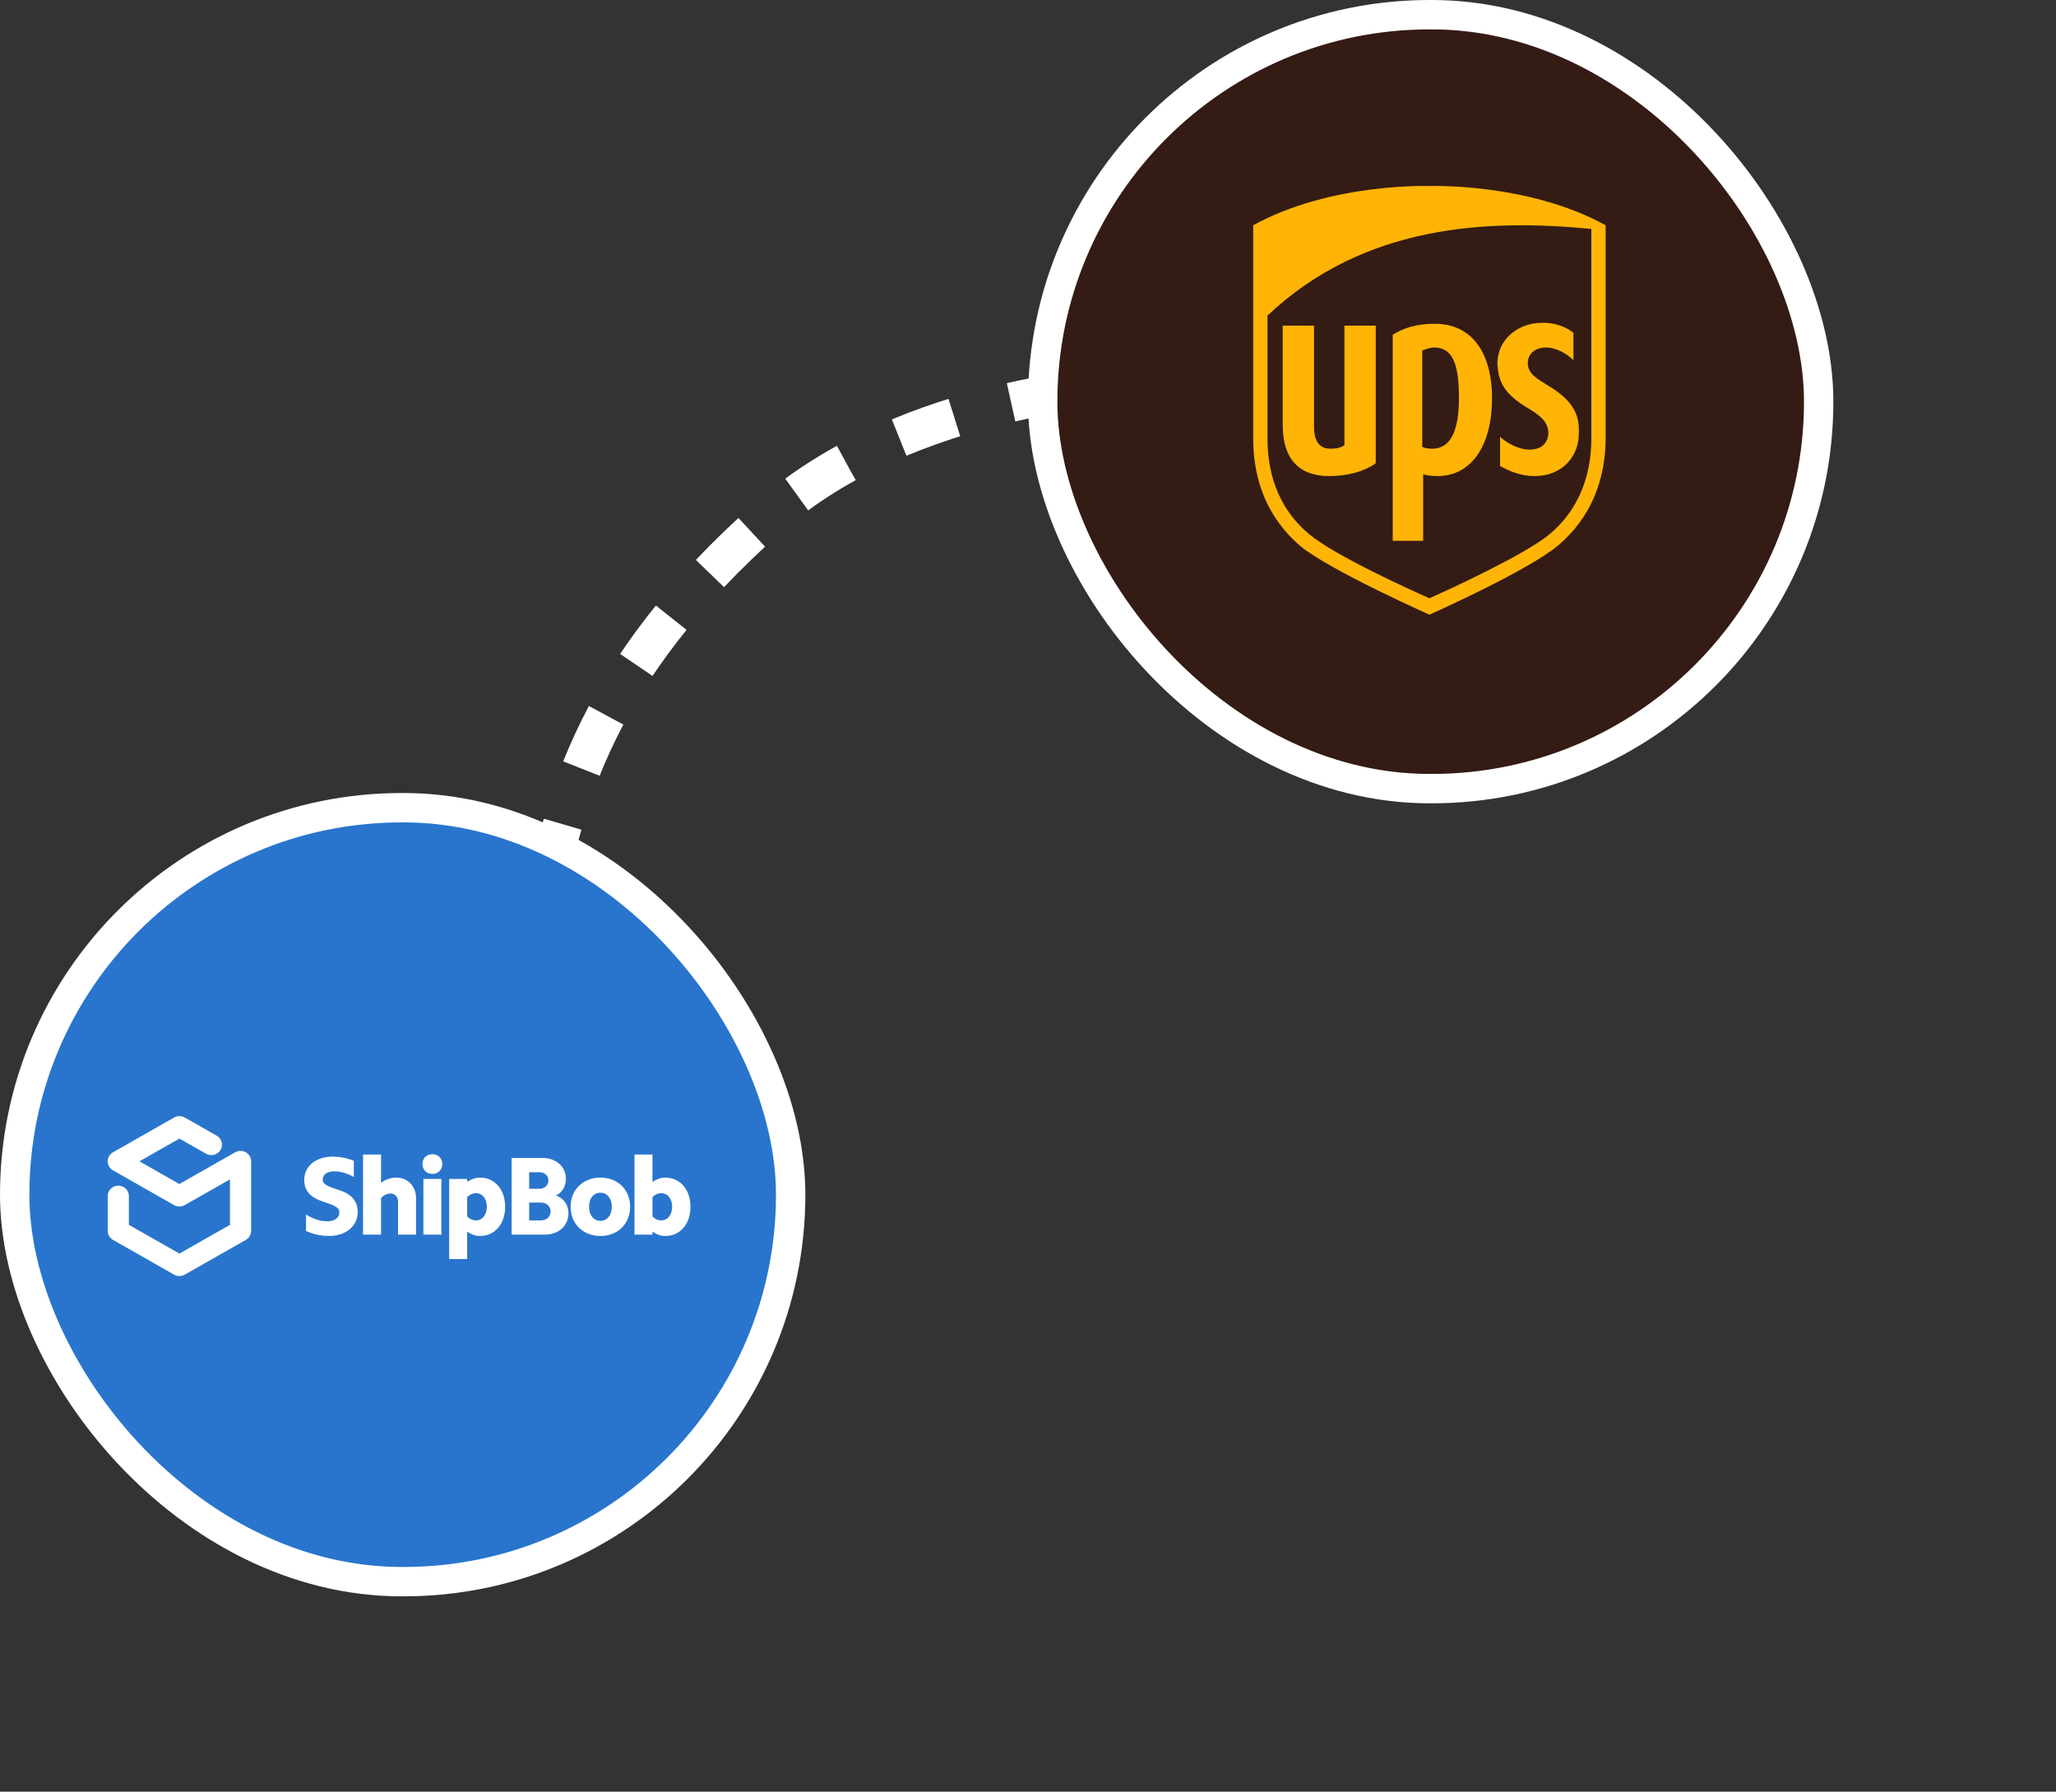 <svg xmlns="http://www.w3.org/2000/svg" width="210" height="183" viewBox="0 0 210 183" fill="none"><rect x="0" y="0" width="210" height="183" fill="#333333" stroke="none"/><path d="M56 90C57.799 82.604 60.318 68.757 78.667 52.684C92.484 40.581 114.646 38.565 124 39.069" stroke="white" stroke-width="4" stroke-dasharray="6 6"></path><rect x="1.5" y="82.5" width="79.259" height="79.051" rx="39.526" fill="#2975CD" stroke="white" stroke-width="3"></rect><path d="M25.504 118.085V118.084L25.502 118.081C25.485 118.053 25.467 118.026 25.448 117.999L25.432 117.979C25.417 117.96 25.402 117.94 25.386 117.922L25.357 117.89C25.331 117.863 25.305 117.838 25.277 117.814C25.25 117.791 25.221 117.769 25.192 117.748C25.164 117.729 25.134 117.71 25.105 117.692C25.043 117.657 24.978 117.629 24.91 117.608L24.875 117.597C24.851 117.59 24.827 117.584 24.803 117.578L24.777 117.573C24.747 117.567 24.716 117.562 24.685 117.559L24.677 117.558C24.451 117.534 24.224 117.581 24.026 117.693L18.324 120.938L14.246 118.618L18.327 116.296L21.049 117.843C21.566 118.137 22.227 117.962 22.526 117.453C22.597 117.332 22.643 117.197 22.661 117.058C22.68 116.919 22.67 116.777 22.633 116.642C22.596 116.506 22.533 116.38 22.446 116.269C22.36 116.158 22.252 116.066 22.13 115.997L18.868 114.143C18.703 114.049 18.517 114 18.328 114C18.138 114 17.952 114.049 17.787 114.143L11.568 117.681C11.399 117.769 11.257 117.901 11.157 118.063C11.057 118.225 11.003 118.411 11 118.602C10.997 118.793 11.046 118.98 11.141 119.145C11.237 119.31 11.375 119.447 11.541 119.54L17.784 123.091L17.786 123.093C17.819 123.111 17.853 123.127 17.888 123.141L17.916 123.155C17.936 123.163 17.958 123.169 17.979 123.176C18.091 123.213 18.208 123.234 18.323 123.234H18.325C18.443 123.234 18.562 123.212 18.677 123.173C18.696 123.167 18.715 123.162 18.733 123.155C18.744 123.151 18.754 123.145 18.764 123.14C18.798 123.125 18.831 123.11 18.862 123.092H18.865L23.487 120.462V125.106L18.326 128.042L13.165 125.106V122.169C13.165 121.581 12.681 121.104 12.083 121.104C11.486 121.104 11.002 121.581 11.002 122.169V125.722C11.002 126.102 11.208 126.453 11.543 126.644L17.785 130.196C17.95 130.289 18.137 130.338 18.326 130.338C18.516 130.338 18.702 130.289 18.867 130.196L25.109 126.644C25.273 126.552 25.409 126.418 25.504 126.256C25.599 126.094 25.649 125.91 25.65 125.722V118.618C25.65 118.424 25.596 118.243 25.504 118.085ZM31.258 124.047C31.619 124.283 31.985 124.457 32.357 124.571C32.713 124.682 33.084 124.739 33.456 124.741C33.817 124.741 34.108 124.658 34.33 124.491C34.434 124.418 34.519 124.321 34.578 124.208C34.636 124.095 34.665 123.97 34.663 123.843C34.667 123.741 34.644 123.64 34.598 123.549C34.551 123.458 34.483 123.381 34.398 123.324C34.192 123.184 33.968 123.071 33.733 122.989C33.466 122.891 33.178 122.789 32.87 122.687C32.567 122.587 32.277 122.45 32.008 122.278C31.738 122.105 31.511 121.873 31.343 121.601C31.166 121.32 31.077 120.952 31.077 120.497C31.077 120.148 31.149 119.83 31.291 119.541C31.435 119.253 31.634 119.005 31.89 118.796C32.145 118.587 32.451 118.426 32.808 118.312C33.189 118.195 33.587 118.137 33.986 118.141C34.724 118.142 35.456 118.285 36.14 118.563V120.224C35.822 120.035 35.481 119.888 35.126 119.786C34.799 119.692 34.461 119.645 34.122 119.643C33.776 119.643 33.496 119.719 33.282 119.871C33.181 119.936 33.099 120.026 33.043 120.131C32.987 120.237 32.959 120.355 32.961 120.474C32.961 120.686 33.048 120.853 33.226 120.975C33.401 121.096 33.622 121.204 33.885 121.299C34.148 121.394 34.435 121.492 34.747 121.594C35.059 121.698 35.347 121.836 35.609 122.01C35.873 122.185 36.093 122.415 36.269 122.699C36.446 122.983 36.534 123.357 36.534 123.819C36.534 124.176 36.461 124.504 36.315 124.804C36.17 125.101 35.962 125.363 35.705 125.572C35.429 125.793 35.114 125.961 34.776 126.067C34.393 126.188 33.993 126.247 33.591 126.243C32.786 126.24 31.991 126.065 31.258 125.731V124.047ZM37.082 117.926H38.92V120.816C39.408 120.459 39.924 120.281 40.465 120.281C40.758 120.281 41.029 120.332 41.276 120.434C41.524 120.537 41.74 120.682 41.919 120.867C42.1 121.053 42.24 121.274 42.343 121.532C42.443 121.79 42.494 122.071 42.494 122.375V126.107H40.657V122.716C40.657 122.481 40.583 122.287 40.436 122.135C40.364 122.06 40.278 122.002 40.182 121.962C40.086 121.923 39.983 121.904 39.879 121.908C39.54 121.908 39.221 122.059 38.92 122.363V126.107H37.082V117.926ZM43.245 120.417H45.083V126.107H43.246L43.245 120.417ZM43.155 118.904C43.155 118.601 43.249 118.356 43.437 118.17C43.625 117.984 43.869 117.891 44.17 117.891C44.456 117.891 44.694 117.984 44.885 118.17C45.077 118.356 45.173 118.601 45.173 118.904C45.176 119.037 45.152 119.169 45.103 119.292C45.054 119.415 44.98 119.527 44.886 119.62C44.792 119.714 44.68 119.788 44.557 119.837C44.434 119.886 44.302 119.909 44.169 119.905C43.869 119.905 43.625 119.81 43.437 119.621C43.343 119.527 43.27 119.415 43.222 119.292C43.173 119.168 43.151 119.036 43.155 118.904ZM49.723 123.262C49.723 122.845 49.62 122.509 49.413 122.256C49.318 122.133 49.196 122.035 49.056 121.969C48.916 121.903 48.762 121.87 48.607 121.874C48.277 121.874 47.98 122.007 47.716 122.272V124.252C47.98 124.517 48.277 124.65 48.608 124.65C48.938 124.65 49.207 124.521 49.414 124.263C49.62 124.006 49.723 123.672 49.723 123.262ZM45.879 120.417H47.716V120.725C48.145 120.429 48.585 120.281 49.036 120.281C49.411 120.281 49.758 120.355 50.074 120.503C50.389 120.651 50.659 120.856 50.885 121.118C51.111 121.379 51.285 121.692 51.409 122.056C51.533 122.42 51.595 122.823 51.595 123.262C51.6 123.671 51.537 124.079 51.409 124.468C51.297 124.812 51.119 125.131 50.885 125.407C50.661 125.668 50.385 125.877 50.073 126.022C49.748 126.172 49.394 126.247 49.036 126.243C48.585 126.243 48.145 126.095 47.716 125.799V128.598H45.88L45.879 120.417ZM54.049 124.65H55.255C55.54 124.65 55.776 124.565 55.96 124.394C56.143 124.224 56.236 124.005 56.236 123.74C56.236 123.474 56.144 123.256 55.96 123.086C55.776 122.915 55.54 122.83 55.255 122.83H54.049V124.651L54.049 124.65ZM54.049 121.419H55.097C55.361 121.419 55.578 121.339 55.751 121.179C55.835 121.103 55.902 121.01 55.947 120.906C55.992 120.802 56.014 120.69 56.011 120.576C56.015 120.462 55.993 120.348 55.949 120.243C55.904 120.138 55.836 120.044 55.751 119.968C55.578 119.812 55.36 119.735 55.097 119.735H54.049V121.419ZM52.256 118.278H55.447C55.793 118.278 56.108 118.331 56.394 118.438C56.679 118.544 56.928 118.692 57.138 118.881C57.35 119.071 57.519 119.305 57.633 119.566C57.748 119.827 57.806 120.109 57.803 120.394C57.803 120.782 57.713 121.127 57.533 121.43C57.352 121.733 57.104 121.957 56.789 122.101C57.194 122.253 57.508 122.491 57.73 122.812C57.951 123.135 58.062 123.505 58.062 123.922C58.062 124.24 58.002 124.534 57.882 124.804C57.762 125.073 57.594 125.305 57.38 125.498C57.166 125.691 56.911 125.842 56.614 125.948C56.317 126.054 55.992 126.107 55.639 126.107H52.256V118.278ZM58.284 123.262C58.284 122.823 58.359 122.42 58.509 122.056C58.652 121.703 58.867 121.383 59.14 121.117C59.418 120.85 59.745 120.641 60.104 120.502C60.494 120.351 60.91 120.276 61.328 120.281C61.746 120.276 62.161 120.352 62.551 120.503C62.909 120.641 63.235 120.851 63.51 121.118C63.776 121.379 63.985 121.692 64.135 122.056C64.285 122.42 64.361 122.823 64.361 123.262C64.361 123.694 64.285 124.095 64.135 124.462C63.985 124.83 63.776 125.145 63.51 125.407C63.235 125.674 62.909 125.883 62.551 126.022C62.161 126.173 61.746 126.248 61.328 126.243C60.91 126.248 60.494 126.172 60.104 126.021C59.746 125.882 59.418 125.673 59.141 125.406C58.867 125.139 58.652 124.818 58.51 124.462C58.356 124.081 58.28 123.673 58.284 123.262ZM60.167 123.262C60.167 123.694 60.274 124.041 60.488 124.303C60.702 124.565 60.982 124.695 61.328 124.695C61.488 124.699 61.646 124.665 61.791 124.597C61.936 124.529 62.063 124.429 62.162 124.303C62.38 124.041 62.489 123.694 62.489 123.262C62.489 122.83 62.38 122.483 62.162 122.221C62.062 122.095 61.935 121.995 61.791 121.927C61.646 121.859 61.488 121.825 61.328 121.828C60.982 121.828 60.702 121.959 60.488 122.221C60.274 122.483 60.167 122.83 60.167 123.262ZM68.652 123.262C68.652 122.845 68.548 122.509 68.342 122.256C68.247 122.133 68.124 122.035 67.984 121.969C67.844 121.903 67.69 121.87 67.535 121.874C67.205 121.874 66.908 122.007 66.645 122.272V124.252C66.909 124.517 67.205 124.65 67.535 124.65C67.866 124.65 68.134 124.521 68.342 124.263C68.548 124.006 68.652 123.672 68.652 123.262ZM64.807 117.926H66.644V120.725C67.073 120.429 67.513 120.281 67.964 120.281C68.34 120.281 68.686 120.355 69.002 120.503C69.317 120.651 69.588 120.856 69.813 121.118C70.038 121.379 70.213 121.692 70.338 122.056C70.462 122.42 70.523 122.823 70.523 123.262C70.528 123.671 70.466 124.079 70.338 124.468C70.225 124.812 70.047 125.131 69.813 125.407C69.59 125.668 69.313 125.877 69.002 126.022C68.676 126.172 68.322 126.247 67.963 126.243C67.513 126.243 67.073 126.095 66.645 125.799V126.107H64.807V117.926Z" fill="white"></path><rect x="106.5" y="1.5" width="79.259" height="79.051" rx="39.526" fill="#341B14" stroke="white" stroke-width="3"></rect><g clip-path="url(#clip0_188_151477)"><path d="M146 62.319C146.365 62.133 155.868 57.941 158.883 55.426C161.99 52.818 163.635 49.092 163.635 44.621V23.661L163.36 23.568C155.777 19.376 146.365 19.656 145.909 19.656C145.543 19.656 136.132 19.376 128.548 23.568L128.365 23.661V44.714C128.365 49.185 130.01 52.911 133.117 55.519C136.132 58.035 145.635 62.226 146 62.319Z" fill="#341B14"></path><path d="M146 62.785C146 62.785 135.949 58.314 132.843 55.799C129.553 53.004 128 49.185 128 44.807V23.009C135.949 18.631 146 19.003 146 19.003C146 19.003 156.051 18.631 164 23.009V44.714C164 49.092 162.447 52.911 159.157 55.705C156.051 58.314 146 62.785 146 62.785ZM129.462 44.807C129.462 48.905 130.924 52.259 133.756 54.588C136.315 56.73 143.898 60.177 146 61.108C148.102 60.177 155.777 56.637 158.244 54.588C161.076 52.259 162.538 48.812 162.538 44.807V23.382C151.939 22.357 139.33 22.916 129.462 32.231V44.807Z" fill="#FFB406"></path><path d="M156.142 41.733C157.513 42.571 158.061 43.13 158.152 44.155C158.152 45.273 157.421 45.925 156.234 45.925C155.228 45.925 154.041 45.366 153.218 44.621V47.602C154.223 48.16 155.411 48.626 156.69 48.626C159.797 48.626 161.259 46.391 161.259 44.341C161.35 42.478 160.802 40.988 158.152 39.404C156.964 38.659 156.051 38.193 156.051 37.075C156.051 35.957 157.056 35.492 157.878 35.492C158.975 35.492 160.071 36.144 160.711 36.796V34.001C160.162 33.535 158.975 32.883 157.239 32.977C155.137 33.07 152.944 34.56 152.944 37.168C153.036 38.938 153.584 40.242 156.142 41.733ZM145.36 48.44C145.635 48.533 146.091 48.626 146.822 48.626C150.386 48.626 152.396 45.366 152.396 40.708C152.396 35.957 150.294 33.07 146.548 33.07C144.812 33.07 143.442 33.442 142.254 34.188V55.24H145.36V48.44ZM145.36 35.771C145.635 35.678 146.091 35.492 146.457 35.492C148.284 35.492 149.015 36.982 149.015 40.615C149.015 44.155 148.102 45.832 146.274 45.832C145.817 45.832 145.452 45.738 145.269 45.645V35.771H145.36ZM135.767 48.626C137.685 48.626 139.33 48.16 140.518 47.322V33.256H137.32V45.459C136.954 45.738 136.497 45.832 135.858 45.832C134.396 45.832 134.213 44.434 134.213 43.596V33.256H131.015V43.41C131.015 46.856 132.66 48.626 135.767 48.626Z" fill="#FFB406"></path></g><defs><clipPath id="clip0_188_151477"><rect width="36" height="45" fill="white" transform="translate(128 19)"></rect></clipPath></defs></svg>